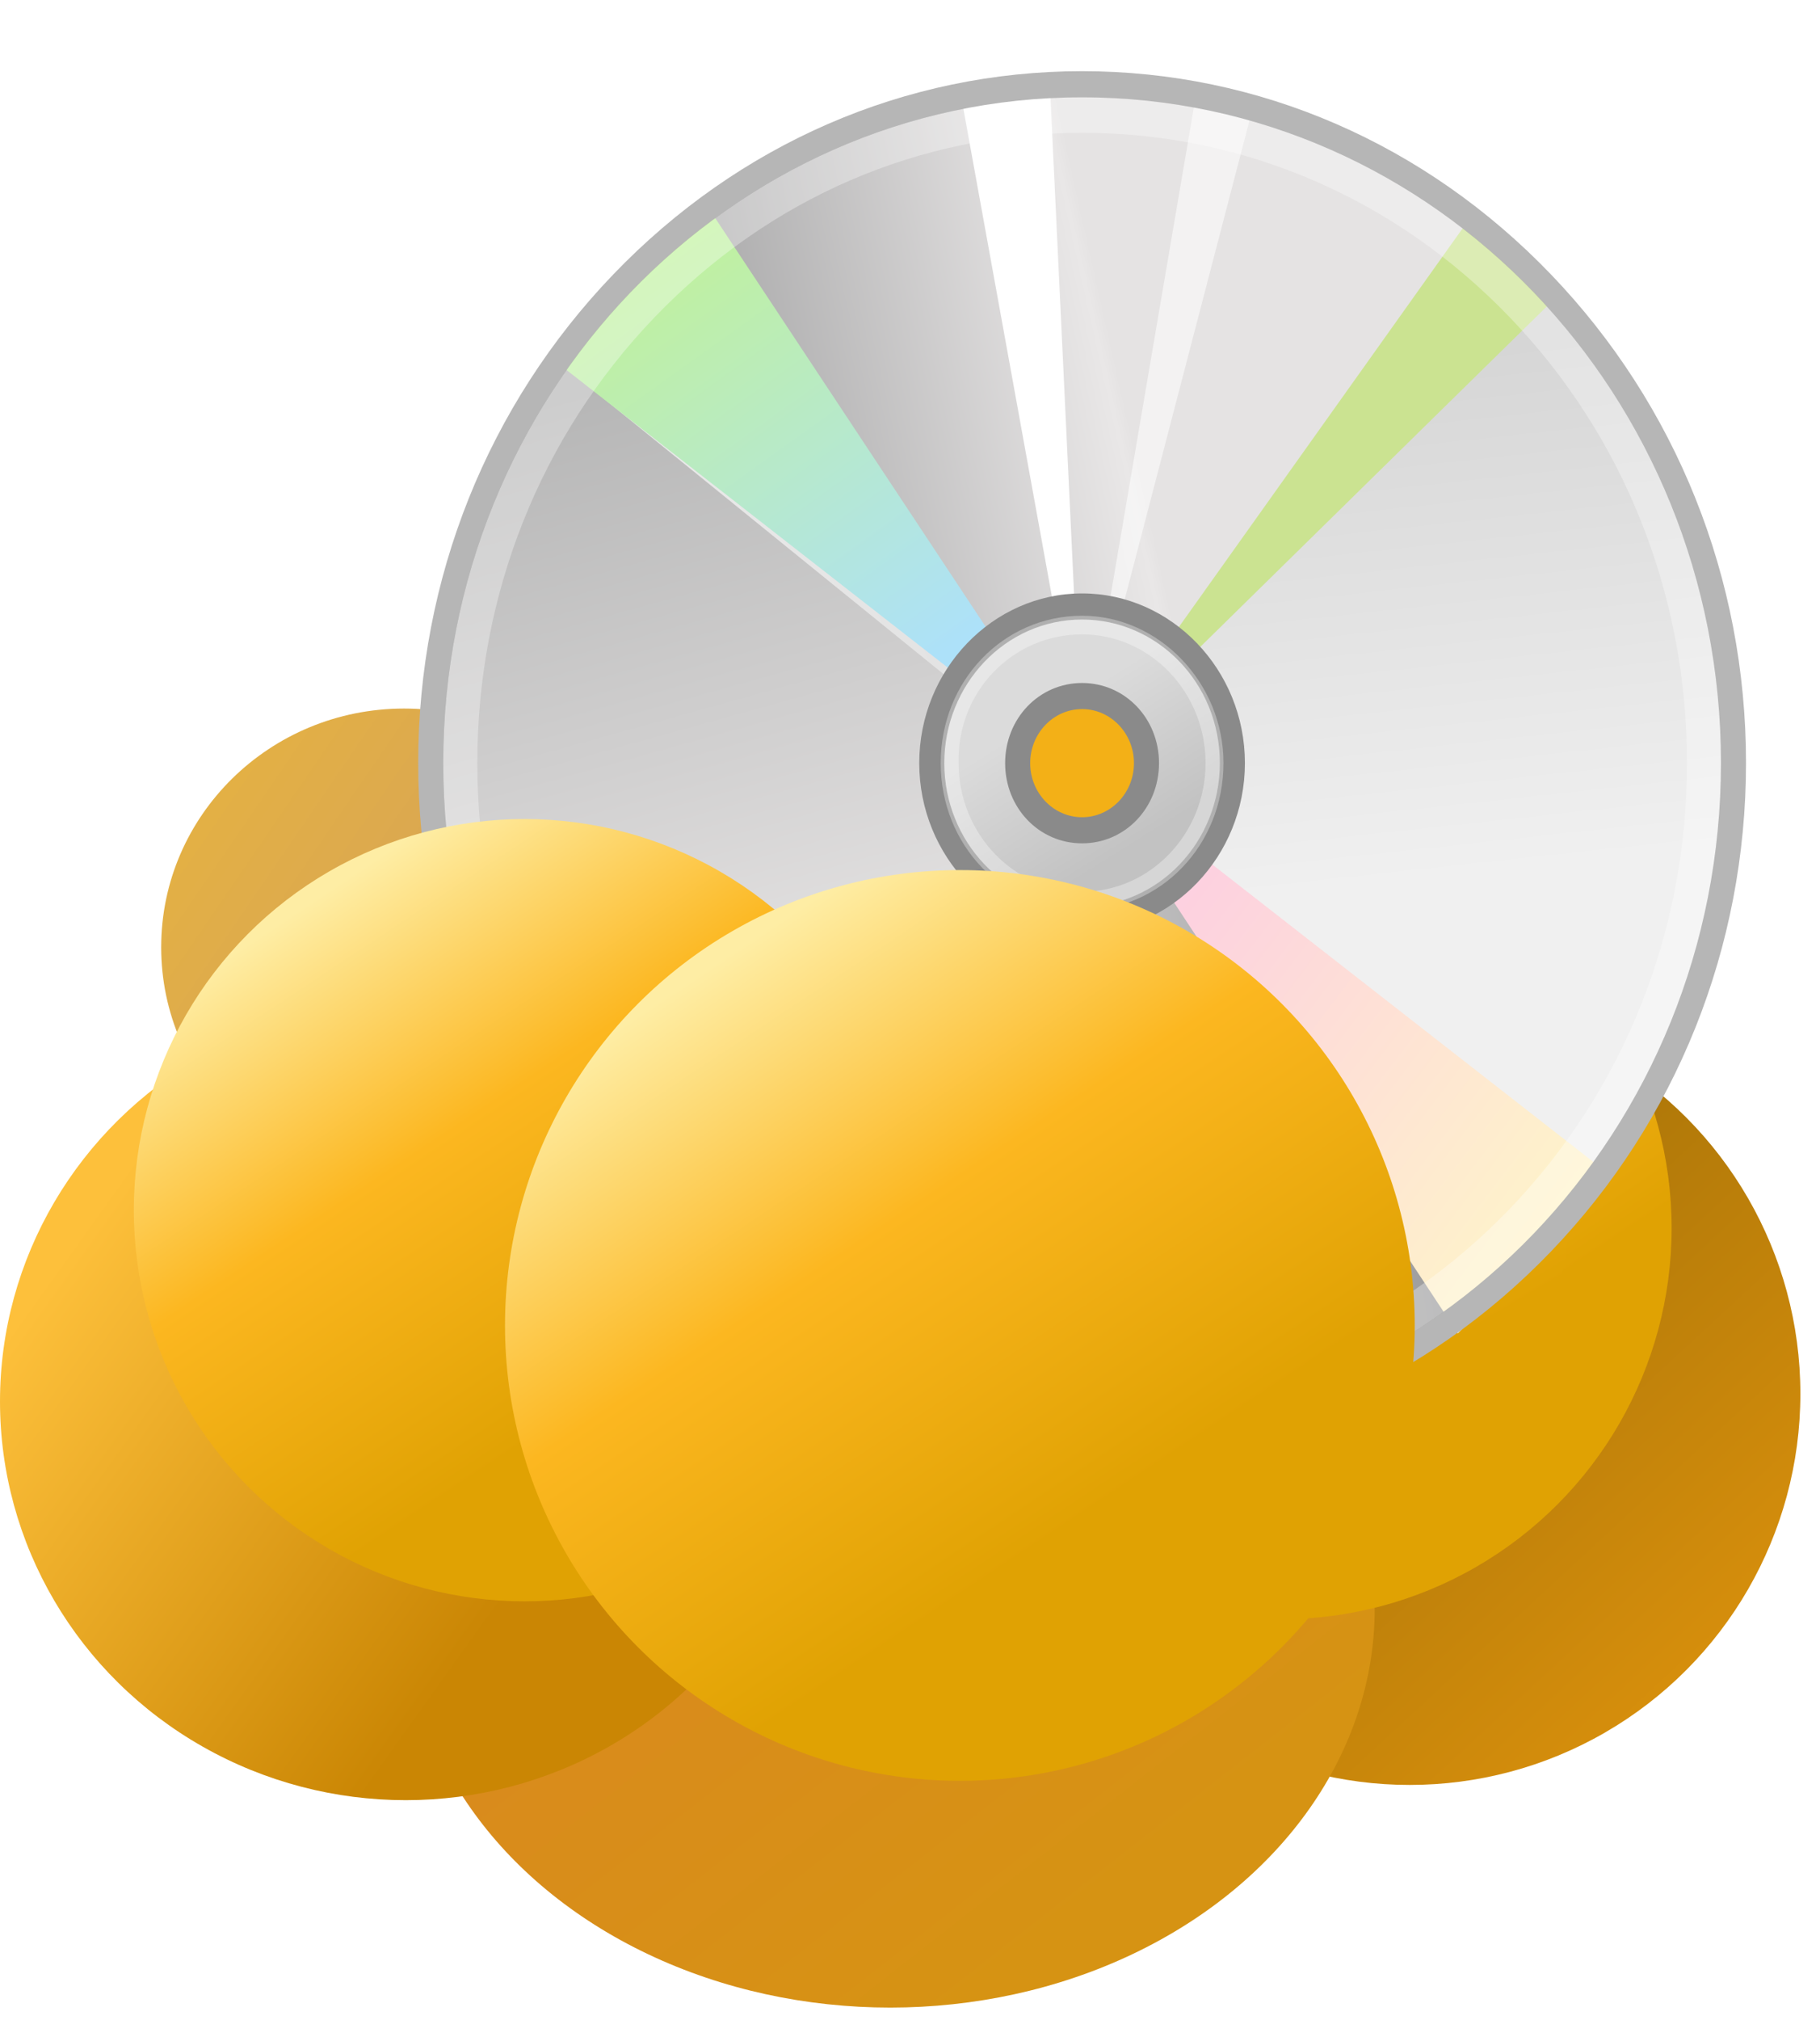 <svg width="55" height="61" viewBox="0 0 55 61" fill="none" xmlns="http://www.w3.org/2000/svg">
<ellipse cx="15.54" cy="39.03" rx="11.807" ry="11.813" fill="#F4AD11"/>
<ellipse cx="42.6" cy="42.094" rx="11.807" ry="11.813" fill="url(#paint0_linear)"/>
<ellipse cx="26.902" cy="48.588" rx="14.641" ry="12.043" fill="url(#paint1_linear)"/>
<ellipse cx="12.262" cy="42.324" rx="12.262" ry="12.043" fill="url(#paint2_linear)"/>
<ellipse cx="12.211" cy="28.608" rx="7.34" ry="7.209" fill="url(#paint3_linear)"/>
<ellipse cx="38.709" cy="37.09" rx="11.807" ry="11.813" fill="url(#paint4_linear)"/>
<ellipse cx="38.032" cy="36.357" rx="9.411" ry="9.415" fill="url(#paint5_linear)"/>
<path d="M32.702 43.543C21.832 43.543 13.017 34.364 13.017 23.045C13.017 11.726 21.832 2.547 32.702 2.547C43.571 2.547 52.386 11.726 52.386 23.045C52.386 34.364 43.517 43.543 32.702 43.543Z" fill="url(#paint6_linear)"/>
<path d="M32.322 23.44L20.137 6.852L28.199 2.805L37.433 2.805L45.544 7.351L32.322 23.44Z" fill="url(#paint7_linear)"/>
<path d="M32.321 23.438L47.497 36.528L50.722 31.482L52.301 25.936L51.943 18.291C52.602 17.841 47.05 7.839 46.325 8L32.321 23.438Z" fill="url(#paint8_linear)"/>
<path d="M32.322 23.436L47.156 37.275C47.156 37.275 41.244 41.472 40.023 42.116C38.801 42.76 32.809 43.712 32.322 43.655C31.836 43.599 24.728 42.51 24.458 42.116C24.242 41.722 19.551 38.358 19.551 38.358L32.322 23.436Z" fill="url(#paint9_linear)"/>
<path d="M16.717 10.799L32.593 23.665L19.355 38.229L14.763 32.184L12.857 22.99L13.932 16.895L16.717 10.799Z" fill="url(#paint10_linear)"/>
<path d="M32.7 23.044L44.517 6.451L47.106 8.899L32.7 23.044Z" fill="#CBE391"/>
<path d="M32.429 23.326L18.747 40.727L17.017 38.868L32.429 23.326Z" fill="white"/>
<path d="M32.7 23.039L44.056 40.271L48.653 35.484L32.7 23.039Z" fill="url(#paint11_linear)"/>
<path d="M32.7 23.329L21.29 6.098L16.747 10.884L32.7 23.329Z" fill="url(#paint12_linear)"/>
<path opacity="0.54" d="M32.7 23.045L36.168 2.717L37.88 3.174L32.7 23.045Z" fill="white"/>
<path d="M32.701 23.045L31.722 2.455L29.043 2.898L32.701 23.045Z" fill="white"/>
<path d="M32.701 27.777C30.214 27.777 28.159 25.637 28.159 23.047C28.159 20.456 30.214 18.316 32.701 18.316C35.189 18.316 37.244 20.456 37.244 23.047C37.244 25.637 35.189 27.777 32.701 27.777Z" fill="url(#paint13_linear)"/>
<path d="M32.7 18.71C34.972 18.71 36.864 20.625 36.864 23.046C36.864 25.412 35.026 27.382 32.7 27.382C30.375 27.382 28.536 25.412 28.536 23.046C28.536 20.681 30.375 18.71 32.7 18.71ZM32.7 17.922C29.997 17.922 27.779 20.231 27.779 23.046C27.779 25.862 29.997 28.171 32.7 28.171C35.404 28.171 37.621 25.862 37.621 23.046C37.621 20.231 35.404 17.922 32.7 17.922Z" fill="#8A8A8A"/>
<g opacity="0.57">
<path opacity="0.57" d="M32.7 19.159C34.755 19.159 36.432 20.904 36.432 23.044C36.432 25.184 34.755 26.93 32.7 26.93C30.645 26.93 28.969 25.184 28.969 23.044C28.915 20.904 30.591 19.159 32.7 19.159ZM32.7 18.596C30.321 18.596 28.428 20.567 28.428 23.044C28.428 25.522 30.321 27.493 32.7 27.493C35.08 27.493 36.973 25.522 36.973 23.044C36.973 20.623 35.026 18.596 32.7 18.596Z" fill="white"/>
</g>
<path d="M32.701 25.076C31.619 25.076 30.754 24.175 30.754 23.049C30.754 21.922 31.619 21.021 32.701 21.021C33.782 21.021 34.648 21.922 34.648 23.049C34.648 24.175 33.782 25.076 32.701 25.076Z" fill="#F3B017"/>
<path d="M32.7 21.415C33.565 21.415 34.268 22.147 34.268 23.048C34.268 23.949 33.565 24.681 32.7 24.681C31.835 24.681 31.132 23.949 31.132 23.048C31.132 22.147 31.835 21.415 32.7 21.415ZM32.7 20.627C31.402 20.627 30.375 21.697 30.375 23.048C30.375 24.4 31.402 25.47 32.7 25.47C33.998 25.47 35.025 24.4 35.025 23.048C35.025 21.697 33.998 20.627 32.7 20.627Z" fill="#8A8A8A"/>
<g opacity="0.57">
<path opacity="0.57" d="M32.702 4.011C37.569 4.011 42.166 5.982 45.627 9.586C49.088 13.19 50.981 17.977 50.981 23.045C50.981 28.113 49.088 32.9 45.627 36.504C42.166 40.108 37.569 42.079 32.702 42.079C27.835 42.079 23.239 40.108 19.778 36.504C16.317 32.9 14.424 28.113 14.424 23.045C14.424 17.977 16.317 13.19 19.778 9.586C23.239 5.982 27.781 4.011 32.702 4.011ZM32.702 2.941C22.049 2.941 13.396 11.951 13.396 23.045C13.396 34.139 22.049 43.149 32.702 43.149C43.356 43.149 52.008 34.139 52.008 23.045C52.008 11.951 43.356 2.941 32.702 2.941Z" fill="white"/>
</g>
<path d="M32.701 2.939C43.355 2.939 52.007 11.949 52.007 23.042C52.007 34.136 43.355 43.146 32.701 43.146C22.048 43.146 13.395 34.136 13.395 23.042C13.395 11.949 22.048 2.939 32.701 2.939ZM32.701 2.15C27.348 2.15 22.318 4.347 18.533 8.288C14.747 12.23 12.638 17.468 12.638 23.042C12.638 28.617 14.747 33.855 18.533 37.796C22.318 41.738 27.348 43.934 32.701 43.934C38.055 43.934 43.084 41.738 46.87 37.796C50.655 33.855 52.764 28.617 52.764 23.042C52.764 17.468 50.655 12.23 46.87 8.288C43.084 4.347 38.055 2.15 32.701 2.15Z" fill="#B6B6B6"/>
<ellipse cx="15.851" cy="36.549" rx="11.807" ry="11.813" fill="url(#paint14_linear)"/>
<g filter="url(#filter0_d)">
<ellipse cx="26.007" cy="39.03" rx="13.746" ry="13.753" fill="url(#paint15_linear)"/>
</g>
<defs>
<filter id="filter0_d" x="11.261" y="22.277" width="35.492" height="35.506" filterUnits="userSpaceOnUse" color-interpolation-filters="sRGB">
<feFlood flood-opacity="0" result="BackgroundImageFix"/>
<feColorMatrix in="SourceAlpha" type="matrix" values="0 0 0 0 0 0 0 0 0 0 0 0 0 0 0 0 0 0 127 0"/>
<feOffset dx="3" dy="1"/>
<feGaussianBlur stdDeviation="2"/>
<feColorMatrix type="matrix" values="0 0 0 0 0 0 0 0 0 0 0 0 0 0 0 0 0 0 0.18 0"/>
<feBlend mode="normal" in2="BackgroundImageFix" result="effect1_dropShadow"/>
<feBlend mode="normal" in="SourceGraphic" in2="effect1_dropShadow" result="shape"/>
</filter>
<linearGradient id="paint0_linear" x1="52.92" y1="52.938" x2="35.926" y2="34.552" gradientUnits="userSpaceOnUse">
<stop stop-color="#DE930D"/>
<stop offset="1" stop-color="#996B07"/>
</linearGradient>
<linearGradient id="paint1_linear" x1="21.751" y1="36.545" x2="36.362" y2="55.236" gradientUnits="userSpaceOnUse">
<stop stop-color="#DB8622"/>
<stop offset="1" stop-color="#D69313"/>
</linearGradient>
<linearGradient id="paint2_linear" x1="13.752" y1="50.456" x2="-0.005" y2="40.613" gradientUnits="userSpaceOnUse">
<stop stop-color="#CA8604"/>
<stop offset="1" stop-color="#FDC03B"/>
</linearGradient>
<linearGradient id="paint3_linear" x1="-0.009" y1="17.215" x2="16.63" y2="28.6" gradientUnits="userSpaceOnUse">
<stop offset="0.026" stop-color="#EFBC34"/>
<stop offset="0.937" stop-color="#D6A357"/>
</linearGradient>
<linearGradient id="paint4_linear" x1="31.302" y1="28.405" x2="40.848" y2="42.795" gradientUnits="userSpaceOnUse">
<stop stop-color="#FEEDA4"/>
<stop offset="0.47" stop-color="#FCB720"/>
<stop offset="1" stop-color="#E0A203"/>
</linearGradient>
<linearGradient id="paint5_linear" x1="34.62" y1="26.063" x2="43.422" y2="40.891" gradientUnits="userSpaceOnUse">
<stop stop-color="#FEEDA4"/>
<stop offset="0.47" stop-color="#FCB720"/>
<stop offset="1" stop-color="#E0A203"/>
</linearGradient>
<linearGradient id="paint6_linear" x1="14.712" y1="31.247" x2="50.759" y2="16.088" gradientUnits="userSpaceOnUse">
<stop offset="0.152" stop-color="#F0F0F0"/>
<stop offset="0.876" stop-color="#CFCFCF"/>
</linearGradient>
<linearGradient id="paint7_linear" x1="19.503" y1="14.69" x2="42.682" y2="9.523" gradientUnits="userSpaceOnUse">
<stop offset="0.006" stop-color="#9B9B9C"/>
<stop offset="0.603" stop-color="#E9E7E7"/>
<stop offset="0.618" stop-color="#E5E3E3"/>
</linearGradient>
<linearGradient id="paint8_linear" x1="43.936" y1="30.667" x2="40.948" y2="3.205" gradientUnits="userSpaceOnUse">
<stop offset="0.152" stop-color="#F0F0F0"/>
<stop offset="0.876" stop-color="#CFCFCF"/>
</linearGradient>
<linearGradient id="paint9_linear" x1="43.159" y1="33.295" x2="23.416" y2="36.556" gradientUnits="userSpaceOnUse">
<stop offset="0.006" stop-color="#9B9B9C"/>
<stop offset="0.832" stop-color="#E9E7E7"/>
</linearGradient>
<linearGradient id="paint10_linear" x1="17.208" y1="11.353" x2="23.07" y2="32.404" gradientUnits="userSpaceOnUse">
<stop offset="0.006" stop-color="#B5B5B5"/>
<stop offset="1" stop-color="#E9E7E7"/>
</linearGradient>
<linearGradient id="paint11_linear" x1="49.085" y1="40.145" x2="28.45" y2="24.386" gradientUnits="userSpaceOnUse">
<stop stop-color="#FFFCC4"/>
<stop offset="1" stop-color="#FCBFEB"/>
</linearGradient>
<linearGradient id="paint12_linear" x1="16.371" y1="4.481" x2="27.685" y2="20.299" gradientUnits="userSpaceOnUse">
<stop stop-color="#C7F67F"/>
<stop offset="1" stop-color="#ADE1F9"/>
</linearGradient>
<linearGradient id="paint13_linear" x1="31.759" y1="21.448" x2="34.299" y2="25.514" gradientUnits="userSpaceOnUse">
<stop offset="0.006" stop-color="#DBDBDB"/>
<stop offset="1" stop-color="#C2C2C2"/>
</linearGradient>
<linearGradient id="paint14_linear" x1="8.444" y1="27.864" x2="17.991" y2="42.254" gradientUnits="userSpaceOnUse">
<stop stop-color="#FEEDA4"/>
<stop offset="0.47" stop-color="#FCB720"/>
<stop offset="1" stop-color="#E0A203"/>
</linearGradient>
<linearGradient id="paint15_linear" x1="17.384" y1="28.919" x2="28.498" y2="45.672" gradientUnits="userSpaceOnUse">
<stop stop-color="#FEEDA4"/>
<stop offset="0.47" stop-color="#FCB720"/>
<stop offset="1" stop-color="#E0A203"/>
</linearGradient>
</defs>
</svg>
